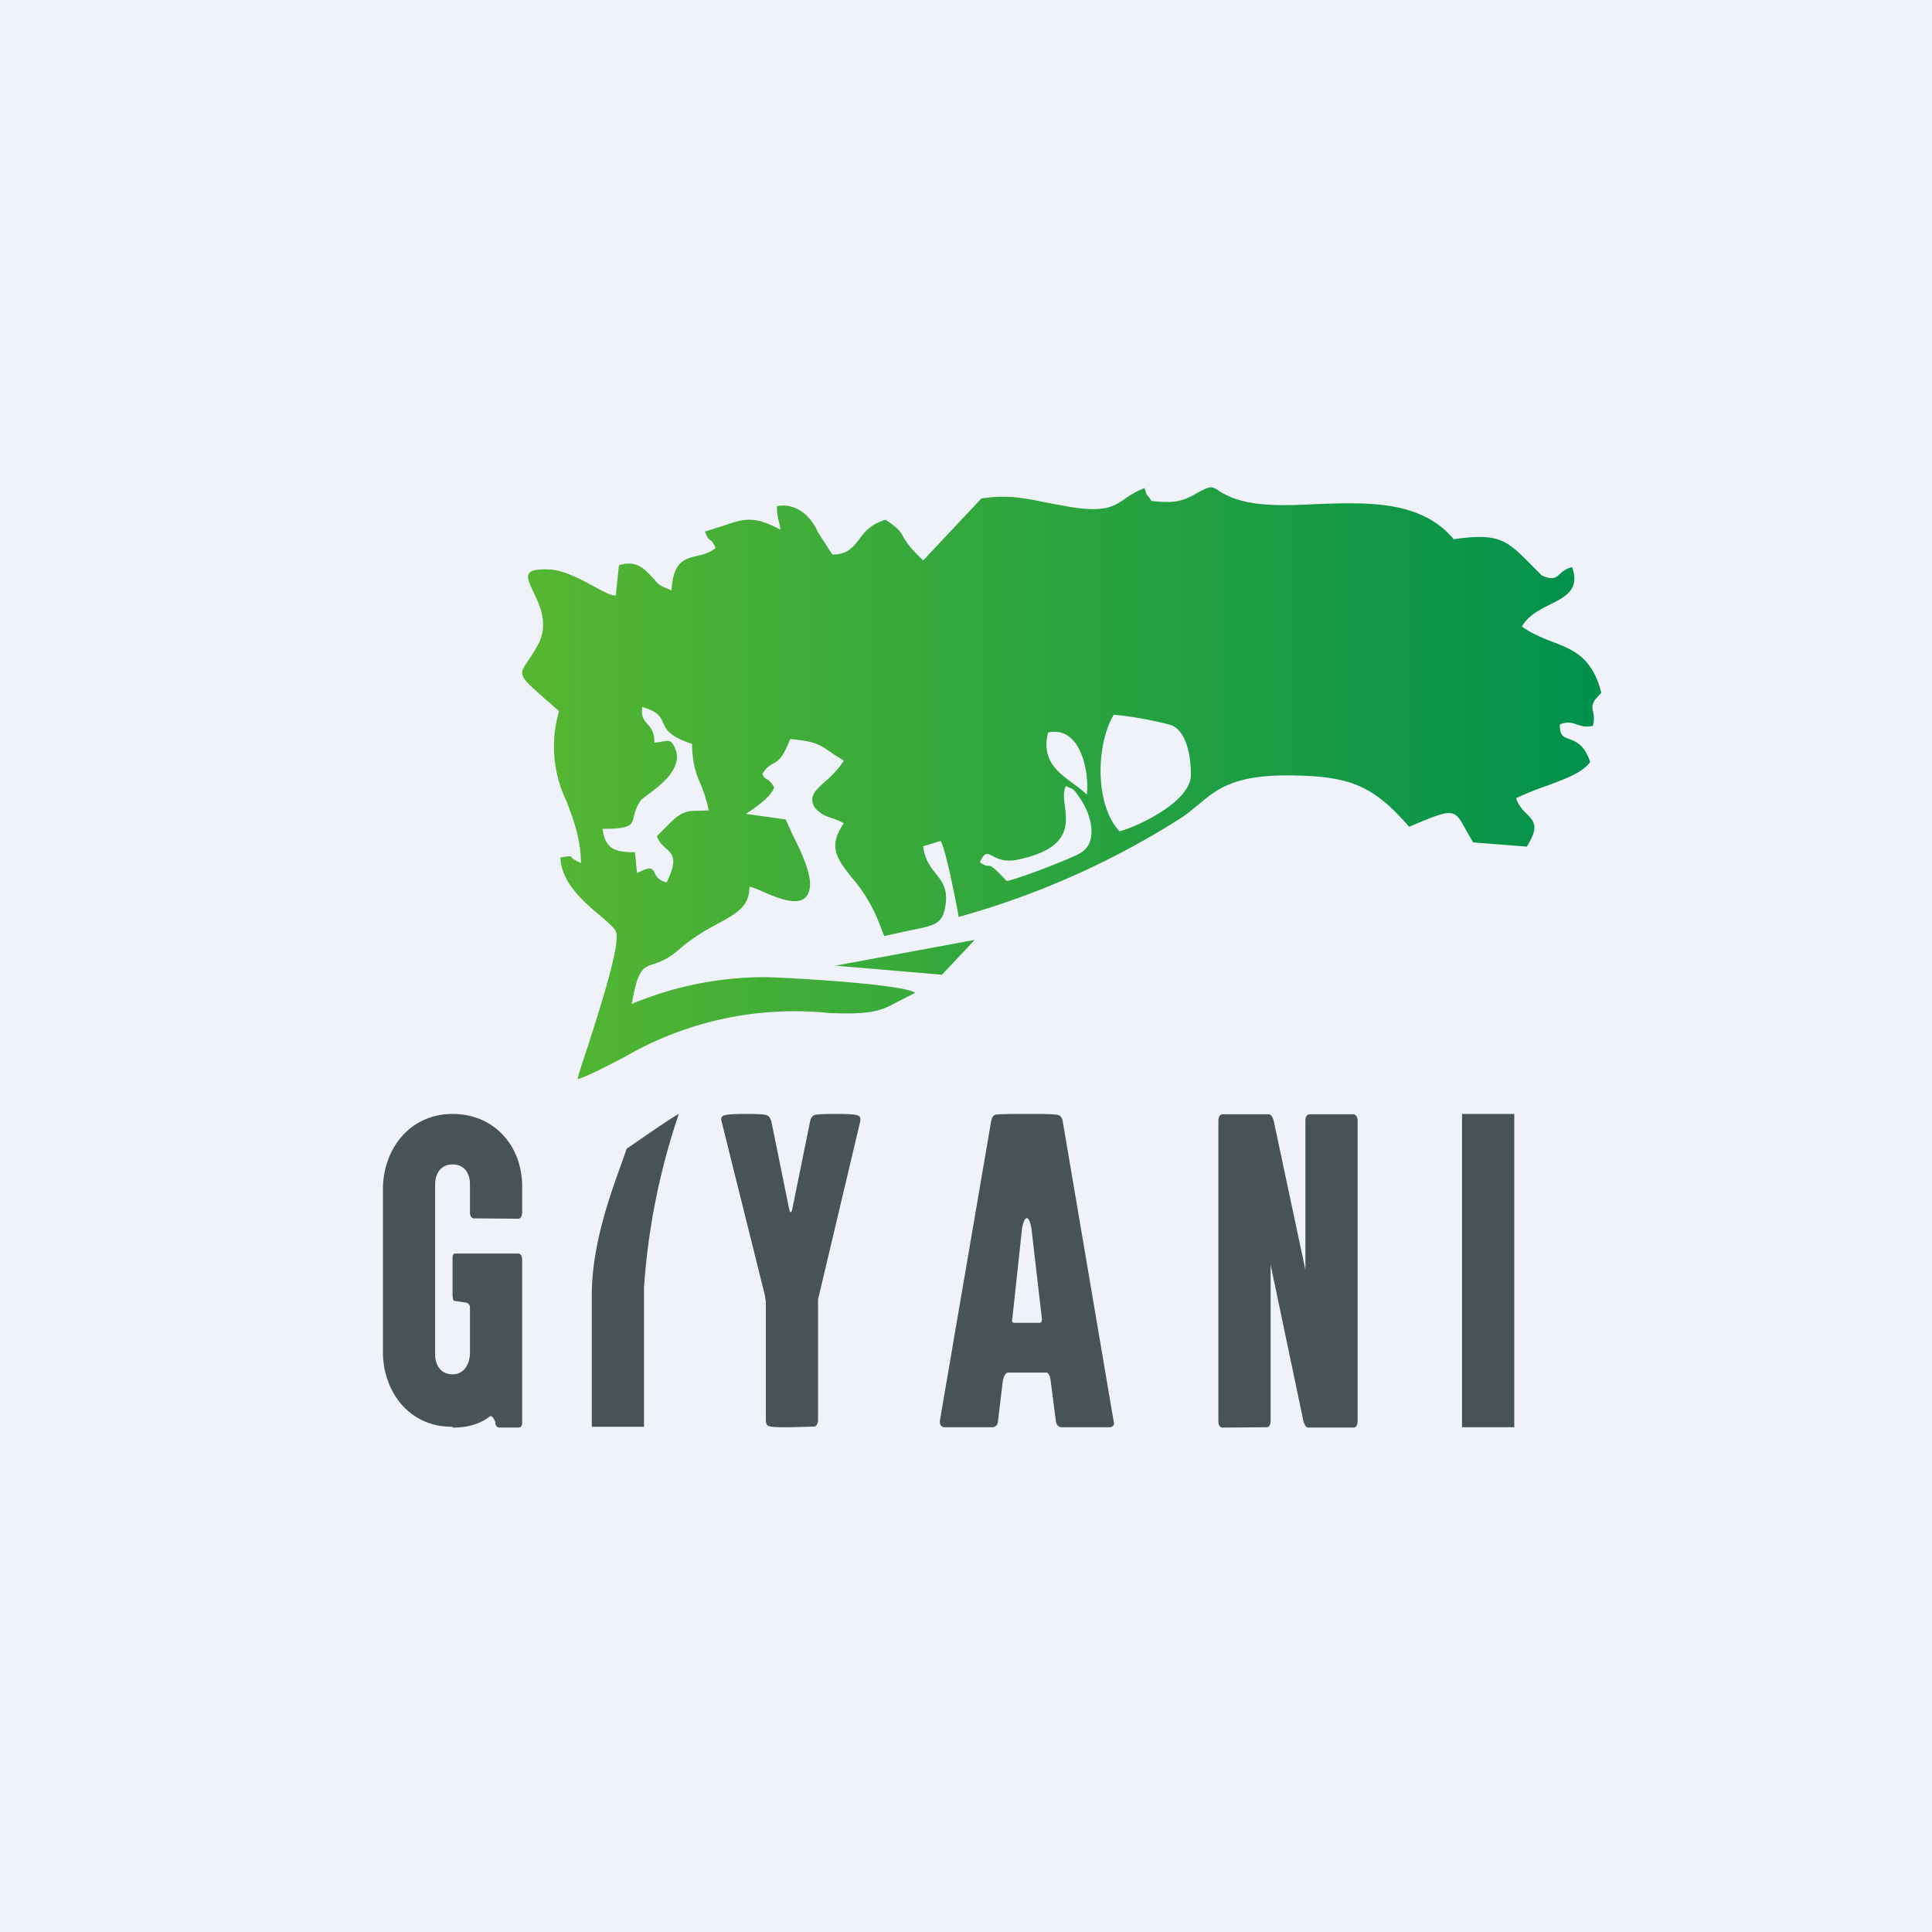 <?xml version="1.0" encoding="UTF-8"?>
<!-- generated by Finnhub -->
<svg viewBox="0 0 55.5 55.5" xmlns="http://www.w3.org/2000/svg">
<path d="M 0,0 H 55.5 V 55.5 H 0 Z" fill="rgb(239, 242, 248)"/>
<path d="M 18.49,40.985 H 17 V 37.21 C 17,35.47 17.77,33.73 18,33 C 18.3,32.8 19.17,32.18 19.5,32 A 19.62,19.62 0 0,0 18.5,36.99 V 41 Z" fill="rgb(72, 84, 83)"/>
<path d="M 30.84,22.685 C 30.8,22.66 30.75,22.64 30.62,22.58 C 30.54,22.73 30.56,22.93 30.59,23.15 C 30.66,23.7 30.74,24.39 29.21,24.7 C 28.85,24.77 28.65,24.66 28.51,24.59 C 28.36,24.51 28.28,24.47 28.15,24.77 C 28.29,24.87 28.34,24.87 28.38,24.87 C 28.46,24.87 28.51,24.87 28.92,25.31 C 29.22,25.26 30.82,24.65 31.06,24.49 C 31.56,24.17 31.34,23.39 31.03,22.94 C 30.93,22.8 30.9,22.74 30.85,22.7 Z M 19.05,21.3 C 19.2,21.27 19.29,21.25 19.39,21.49 C 19.65,22.06 18.95,22.58 18.58,22.85 C 18.5,22.91 18.44,22.95 18.41,22.99 C 18.28,23.17 18.25,23.32 18.21,23.44 C 18.16,23.7 18.13,23.81 17.31,23.81 C 17.38,24.36 17.64,24.49 18.24,24.48 L 18.3,25.08 C 18.7,24.88 18.73,24.94 18.8,25.06 C 18.84,25.16 18.9,25.28 19.15,25.35 C 19.48,24.68 19.32,24.54 19.13,24.37 C 19.03,24.28 18.93,24.19 18.87,24.02 L 19.14,23.75 C 19.34,23.55 19.51,23.37 19.77,23.31 C 19.85,23.29 19.99,23.29 20.13,23.29 L 20.36,23.28 A 4.18,4.18 0 0,0 20.12,22.51 C 19.99,22.21 19.89,21.94 19.88,21.37 C 19.22,21.15 19.13,20.95 19.05,20.77 C 18.98,20.6 18.91,20.44 18.45,20.31 C 18.41,20.58 18.5,20.69 18.6,20.8 C 18.7,20.91 18.8,21.03 18.8,21.33 C 18.9,21.33 18.98,21.31 19.04,21.3 Z M 22.32,14.54 C 22.86,14.44 23.29,14.81 23.49,15.28 L 23.91,15.93 C 24.34,15.93 24.49,15.73 24.67,15.51 C 24.82,15.3 25,15.06 25.44,14.93 C 25.82,15.19 25.87,15.27 25.94,15.41 C 26.02,15.54 26.11,15.71 26.52,16.1 L 28.19,14.32 C 28.96,14.2 29.48,14.32 30.07,14.44 L 30.73,14.56 C 31.75,14.73 32.01,14.54 32.33,14.32 C 32.47,14.22 32.63,14.12 32.88,14.02 C 32.93,14.19 32.93,14.2 32.98,14.25 L 33.08,14.39 C 33.63,14.45 33.91,14.44 34.34,14.19 C 34.78,13.94 34.81,13.97 35,14.09 C 35.06,14.13 35.14,14.18 35.25,14.23 C 35.93,14.56 36.85,14.53 37.83,14.48 C 39.28,14.43 40.83,14.37 41.76,15.49 C 43.08,15.3 43.29,15.52 44.01,16.25 L 44.29,16.53 C 44.6,16.67 44.69,16.6 44.81,16.49 A 0.73,0.73 0 0,1 45.16,16.29 C 45.39,16.93 44.98,17.14 44.52,17.37 C 44.22,17.52 43.89,17.69 43.72,18 C 44,18.2 44.3,18.32 44.58,18.43 C 45.18,18.66 45.74,18.87 46,19.9 L 45.82,20.1 C 45.72,20.27 45.74,20.33 45.76,20.43 C 45.78,20.52 45.81,20.63 45.76,20.85 C 45.55,20.9 45.41,20.85 45.29,20.81 A 0.59,0.59 0 0,0 44.81,20.81 C 44.8,21.13 44.91,21.17 45.08,21.23 C 45.26,21.3 45.51,21.38 45.68,21.89 C 45.46,22.19 45.01,22.36 44.47,22.56 C 44.18,22.66 43.87,22.78 43.55,22.93 C 43.63,23.15 43.75,23.28 43.87,23.39 C 44.07,23.6 44.22,23.75 43.86,24.32 L 42.32,24.2 A 8.6,8.6 0 0,1 42.1,23.82 C 41.77,23.22 41.76,23.21 40.48,23.75 C 39.52,22.65 38.88,22.32 37.32,22.28 C 35.5,22.22 34.99,22.64 34.42,23.12 C 34.27,23.24 34.12,23.37 33.94,23.49 A 23.64,23.64 0 0,1 27.54,26.34 C 27.48,25.98 27.16,24.35 27.02,24.16 L 26.52,24.31 C 26.56,24.68 26.72,24.89 26.87,25.08 C 27.07,25.33 27.26,25.56 27.14,26.12 C 27.04,26.55 26.84,26.59 26.08,26.74 L 25.4,26.89 L 25.29,26.61 A 4.47,4.47 0 0,0 24.46,25.2 C 24.05,24.67 23.77,24.33 24.24,23.65 C 24.1,23.57 23.98,23.53 23.87,23.49 A 0.86,0.86 0 0,1 23.4,23.19 C 23.23,22.88 23.41,22.72 23.68,22.47 C 23.86,22.32 24.06,22.13 24.24,21.85 L 23.95,21.67 C 23.53,21.37 23.42,21.3 22.7,21.23 C 22.48,21.79 22.36,21.85 22.22,21.93 C 22.13,21.98 22.03,22.03 21.9,22.23 C 21.94,22.34 21.99,22.36 22.04,22.39 C 22.09,22.42 22.15,22.46 22.24,22.62 C 22.14,22.88 21.84,23.09 21.58,23.28 L 21.43,23.38 L 22.57,23.54 L 22.77,23.98 C 23,24.44 23.28,25.03 23.27,25.42 C 23.23,26.18 22.44,25.84 21.9,25.61 A 2,2 0 0,0 21.53,25.47 C 21.53,26.04 21.16,26.24 20.63,26.53 C 20.29,26.71 19.9,26.93 19.49,27.29 C 19.19,27.55 18.96,27.63 18.79,27.69 C 18.47,27.79 18.32,27.84 18.15,28.84 A 9.9,9.9 0 0,1 21.95,28.07 C 22.62,28.08 25.95,28.27 26.29,28.52 L 25.84,28.75 C 25.3,29.04 25.08,29.15 23.81,29.1 A 9.71,9.71 0 0,0 17.95,30.36 C 17.41,30.64 16.79,30.96 16.59,31 C 16.61,30.9 16.72,30.55 16.87,30.11 C 17.23,28.98 17.82,27.16 17.7,26.78 C 17.66,26.66 17.48,26.51 17.25,26.31 C 16.78,25.92 16.12,25.36 16.1,24.63 C 16.31,24.6 16.36,24.59 16.39,24.6 C 16.42,24.62 16.44,24.69 16.69,24.79 C 16.68,24.07 16.47,23.54 16.28,23.03 A 3.61,3.61 0 0,1 16.06,20.43 C 15.27,19.73 15,19.53 15,19.33 C 15,19.16 15.2,19 15.47,18.49 C 15.76,17.92 15.51,17.39 15.32,17 C 15.12,16.57 14.99,16.32 15.79,16.36 C 16.21,16.38 16.7,16.65 17.09,16.86 C 17.37,17.01 17.59,17.13 17.69,17.1 L 17.78,16.24 C 18.14,16.12 18.38,16.22 18.61,16.45 L 18.81,16.66 C 18.91,16.79 18.93,16.81 19.29,16.96 C 19.34,16.13 19.66,16.06 20.02,15.97 C 20.2,15.93 20.39,15.88 20.56,15.74 C 20.46,15.55 20.43,15.53 20.4,15.51 C 20.36,15.49 20.33,15.47 20.25,15.27 L 20.82,15.09 C 21.35,14.91 21.66,14.8 22.42,15.22 A 2.1,2.1 0 0,0 22.37,14.96 A 1.47,1.47 0 0,1 22.32,14.54 Z M 31.99,20.54 C 31.48,21.41 31.45,23.12 32.16,23.88 C 32.55,23.79 34.21,23.07 34.21,22.26 C 34.21,21.68 34.08,21.02 33.65,20.83 A 10.6,10.6 0 0,0 31.99,20.53 Z M 31.22,22.84 C 31.3,22.24 31.07,20.84 30.11,21.04 C 29.9,21.84 30.41,22.2 30.83,22.51 C 30.98,22.62 31.13,22.73 31.23,22.84 Z M 24,27.74 L 28,27 L 27.06,28 L 24,27.74 Z" fill="url(#a)"/>
<path d="M 12.99,40.985 C 11.78,41 11,40 11,38.83 V 34.17 C 11,33 11.78,32 13,32 C 14.2,32 15,32.92 15,34.08 V 34.82 C 15,34.92 14.97,34.99 14.9,35.01 L 13.6,35 C 13.53,34.98 13.5,34.92 13.5,34.82 V 34.02 C 13.5,33.68 13.32,33.45 13,33.45 C 12.69,33.45 12.5,33.68 12.5,34.03 V 38.9 C 12.5,39.25 12.69,39.48 13,39.48 C 13.32,39.48 13.5,39.2 13.5,38.85 V 37.56 C 13.5,37.49 13.46,37.44 13.39,37.42 L 13.06,37.37 C 13.01,37.37 13.01,37.29 13,37.21 V 36.2 C 13,36.09 13,36.03 13.06,36.01 H 14.9 C 14.97,36.03 15,36.09 15,36.2 V 40.87 C 15,40.97 14.96,41.01 14.88,41.01 H 14.35 C 14.29,41.01 14.25,40.97 14.23,40.9 V 40.86 C 14.21,40.79 14.13,40.64 14.07,40.69 C 13.8,40.9 13.45,41.01 13.01,41.01 Z M 22.75,34.78 L 23.27,32.22 C 23.29,32.12 23.34,32.05 23.4,32.03 C 23.47,32.01 23.66,32 23.98,32 C 24.34,32 24.56,32.01 24.63,32.04 C 24.71,32.06 24.73,32.12 24.71,32.22 L 23.53,37.2 A 0.58,0.58 0 0,0 23.5,37.4 V 40.78 C 23.5,40.89 23.46,40.96 23.4,40.98 L 22.72,41 C 22.37,41 22.17,41 22.1,40.97 C 22.03,40.96 22,40.89 22,40.78 V 37.4 L 21.97,37.2 L 20.73,32.22 C 20.7,32.12 20.73,32.06 20.81,32.04 C 20.89,32.01 21.11,32 21.47,32 C 21.77,32 21.97,32.01 22.03,32.04 C 22.09,32.06 22.13,32.12 22.16,32.22 L 22.68,34.78 C 22.69,34.83 22.74,34.83 22.75,34.78 Z M 30.53,32.22 L 31.99,40.82 C 32.02,40.92 31.99,40.98 31.89,41 H 30.48 C 30.39,40.98 30.34,40.92 30.33,40.81 L 30.18,39.65 C 30.16,39.53 30.13,39.45 30.07,39.43 H 28.94 C 28.88,39.46 28.84,39.53 28.81,39.65 L 28.67,40.81 C 28.67,40.91 28.62,40.98 28.53,41 H 27.12 C 27.03,40.98 26.99,40.92 27,40.81 L 28.47,32.22 C 28.49,32.11 28.53,32.04 28.6,32.02 C 28.67,32.01 28.9,32 29.3,32 H 29.71 C 30.09,32 30.33,32.01 30.39,32.03 C 30.47,32.05 30.51,32.11 30.53,32.22 Z M 29.88,38 C 29.92,37.99 29.93,37.95 29.93,37.88 L 29.63,35.29 C 29.56,34.89 29.43,34.9 29.36,35.29 L 29.08,37.89 C 29.06,37.95 29.08,37.99 29.12,38 H 29.88 Z M 35,40.8 V 32.2 C 35,32.1 35.03,32.03 35.1,32.01 H 36.46 C 36.52,32.03 36.56,32.09 36.59,32.2 L 37.5,36.48 V 32.2 C 37.5,32.1 37.53,32.03 37.6,32.01 H 38.89 C 38.96,32.03 39,32.09 39,32.2 V 40.82 C 39,40.92 38.97,40.99 38.9,41.01 H 37.57 C 37.51,40.99 37.47,40.93 37.44,40.81 L 36.5,36.33 V 40.82 C 36.5,40.92 36.47,40.98 36.4,41 L 35.1,41.01 C 35.03,40.99 35,40.93 35,40.81 Z M 42,32 H 43.5 V 41 H 42 V 32 Z" fill="rgb(72, 84, 83)"/>
<defs>
<linearGradient id="a" x1="45.83" x2="14.67" y1="19.79" y2="19.79" gradientUnits="userSpaceOnUse">
<stop stop-color="rgb(1, 145, 76)" offset="0"/>
<stop stop-color="rgb(87, 183, 49)" offset="1"/>
</linearGradient>
</defs>
</svg>

